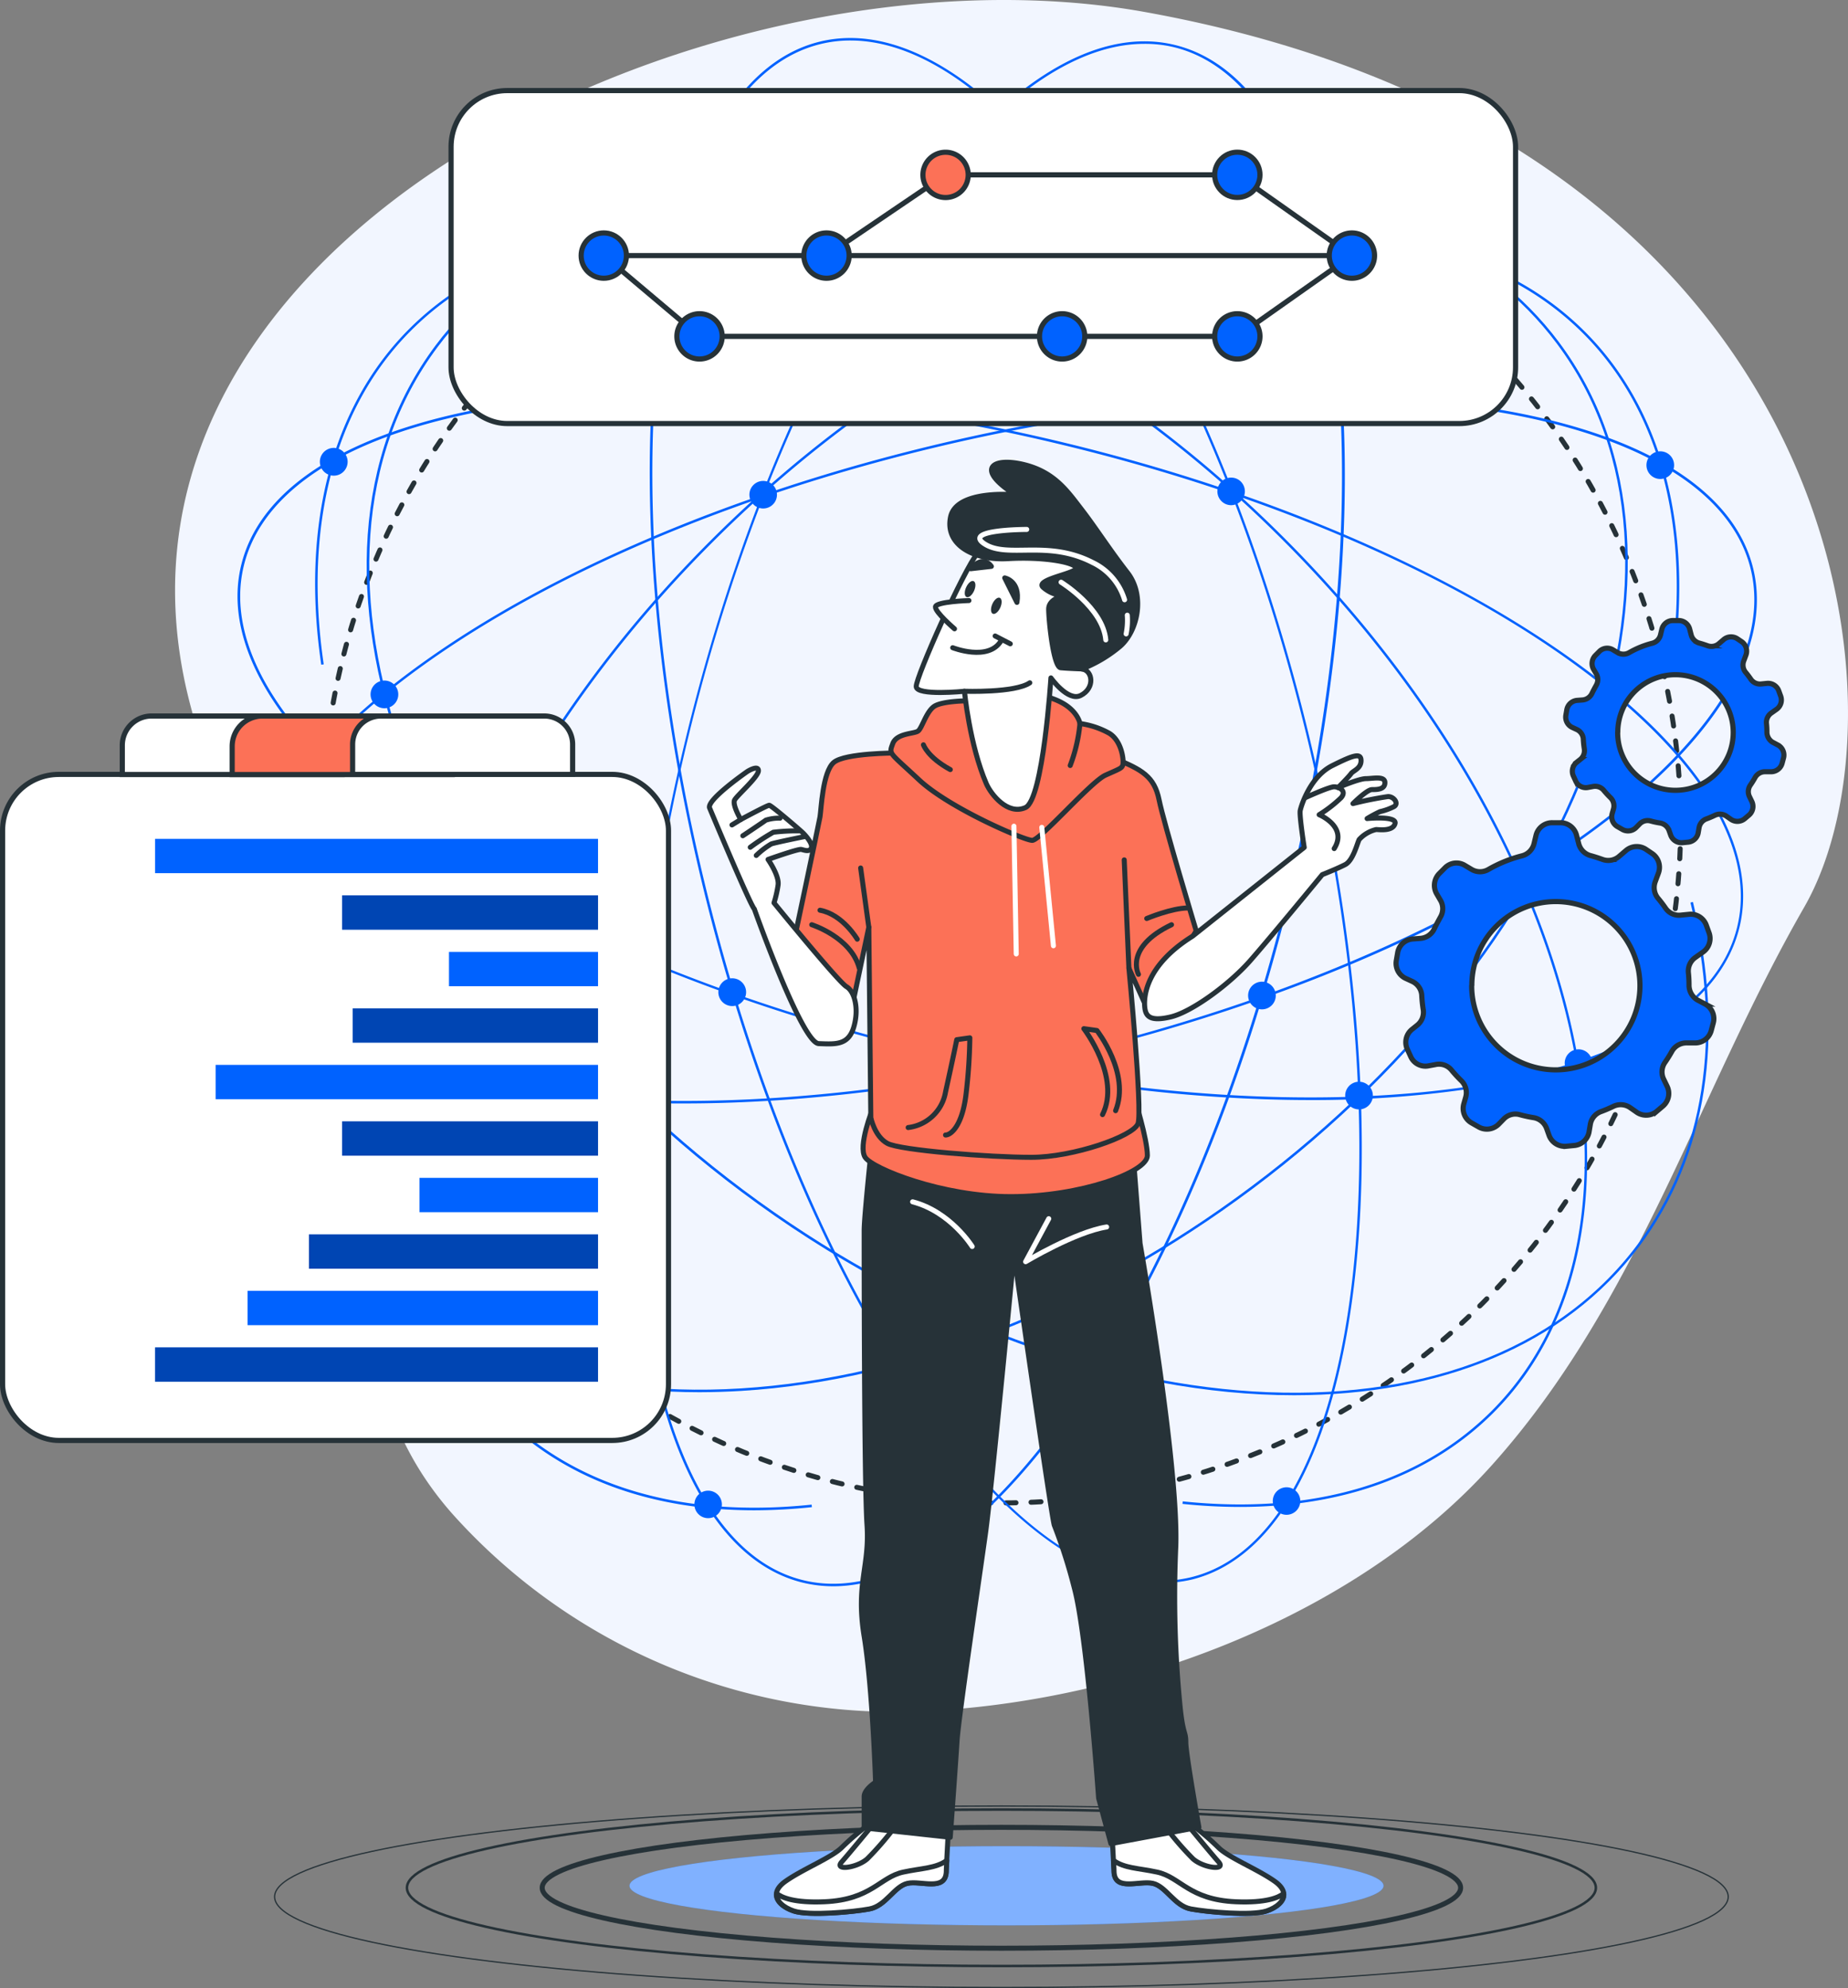 <svg xmlns="http://www.w3.org/2000/svg" width="368.786" height="396.694" viewBox="0 0 368.786 396.694">
  <rect x="0" y="0" width="368.786" height="396.694" fill="#808080" stroke="none"/>
  <g id="Groupe_3395" data-name="Groupe 3395" transform="translate(-895.062 -257.785)">
    <g id="Online-bro" transform="translate(847.902 201.954)">
      <g id="freepik--background-simple--inject-1124">
        <path id="Tracé_120387" data-name="Tracé 120387" d="M275.76,58.25c-87.8-15.88-222,48-188.37,145.67,7.09,20.6,17.35,39.87,25.28,60.13,12.67,32.42-.76,64.77,24.64,93.7a118.73,118.73,0,0,0,91.36,39.62c41.84-1.22,88.7-18.5,116.25-49.24,29.28-32.68,41.12-74.48,62.27-111.26C430.19,196.88,414.85,83.4,275.76,58.25Z" fill="#f2f6ff"/>
      </g>
      <g id="freepik--Floor--inject-1124">
        <ellipse id="Ellipse_811" data-name="Ellipse 811" cx="145.04" cy="18.11" rx="145.04" ry="18.11" transform="translate(101.96 416.18)" fill="none" stroke="#263238" stroke-miterlimit="10" stroke-width="0.25"/>
        <ellipse id="Ellipse_812" data-name="Ellipse 812" cx="118.63" cy="15.61" rx="118.63" ry="15.61" transform="translate(128.37 416.89)" fill="none" stroke="#263238" stroke-miterlimit="10" stroke-width="0.5"/>
        <ellipse id="Ellipse_813" data-name="Ellipse 813" cx="91.64" cy="12.06" rx="91.64" ry="12.06" transform="translate(155.36 420.44)" fill="none" stroke="#263238" stroke-miterlimit="10" stroke-width="1"/>
        <ellipse id="Ellipse_814" data-name="Ellipse 814" cx="75.24" cy="7.9" rx="75.24" ry="7.9" transform="translate(172.78 424.2)" fill="#0062ff"/>
        <ellipse id="Ellipse_815" data-name="Ellipse 815" cx="75.24" cy="7.9" rx="75.24" ry="7.9" transform="translate(172.78 424.2)" fill="#fff" opacity="0.5"/>
      </g>
      <g id="freepik--Lines--inject-1124">
        <circle id="Ellipse_816" data-name="Ellipse 816" cx="135.53" cy="135.53" r="135.53" transform="translate(111.49 84.65)" fill="none" stroke="#263238" stroke-linecap="round" stroke-linejoin="round" stroke-width="1" stroke-dasharray="2 3"/>
        <path id="Tracé_120389" data-name="Tracé 120389" d="M197.7,357.18c-20.81,0-38.12-6.41-50.52-18.81-36.64-36.64-17.92-115,41.71-174.6,28.88-28.87,62.93-49.12,95.88-57s61-2.47,78.72,15.29c15.41,15.42,21.65,39.22,17.56,67l-.49-.07c4.06-27.64-2.13-51.29-17.43-66.59-17.63-17.64-45.42-23-78.24-15.16s-66.83,28.06-95.64,56.87C129.8,223.56,111.09,301.57,147.53,338c14.51,14.51,35.81,20.75,61.6,18.05l.05.5a110.717,110.717,0,0,1-11.48.63Z" fill="#0062ff"/>
        <path id="Tracé_120390" data-name="Tracé 120390" d="M305.44,334.22c-34.36,0-74.44-13.74-110.36-40.62-66.23-49.56-93.6-125.3-61-168.84,14.29-19.1,38.59-29.68,68.41-29.78v.5c-29.66.1-53.81,10.6-68,29.58-32.41,43.32-5.09,118.75,60.92,168.14s146.08,54.33,178.5,11c13.42-17.95,17.09-41.56,10.6-68.28l.49-.12c6.52,26.88,2.82,50.63-10.69,68.69C359.37,324.43,334.44,334.21,305.44,334.22Z" fill="#0062ff"/>
        <path id="Tracé_120391" data-name="Tracé 120391" d="M183.7,276a215.127,215.127,0,0,1-31.45-2.16c-31-4.61-50.31-16.08-54.23-32.3s8-35.23,33.51-53.5S193,154.45,232.89,144.81s78.93-12.42,109.9-7.82,50.32,16.07,54.24,32.3-8,35.22-33.51,53.49S302.06,256.36,262.16,266C234.83,272.6,207.9,276,183.7,276ZM311.39,135.36c-23.64,0-50.5,3.2-78.39,9.94-39.83,9.62-75.77,24.94-101.18,43.13s-37.18,37-33.31,53,23,27.35,53.82,31.92,69.88,1.81,109.71-7.81l.06.24-.06-.24c82.17-19.85,142.51-63,134.5-96.11C391.25,147.51,357.43,135.36,311.39,135.36Z" fill="#0062ff"/>
        <path id="Tracé_120392" data-name="Tracé 120392" d="M213.42,372.34a26.129,26.129,0,0,1-6-.71c-16.23-3.92-27.6-23.59-32-55.39s-1.4-71.72,8.49-112.67,25.47-77.92,43.88-104.12,37.54-38.58,53.77-34.66,27.6,23.59,32,55.38,1.39,71.73-8.5,112.68S279.55,310.77,261.14,337C244.94,360,228.24,372.34,213.42,372.34ZM275.48,64.58c-32.24,0-72,59.69-91.16,139.11C164,288,174.34,363.13,207.49,371.14c16,3.87,34.92-8.37,53.24-34.46s33.93-63.07,43.81-104l.24.06-.24-.06c20.37-84.33,10-159.45-23.17-167.45a24.839,24.839,0,0,0-5.89-.65Z" fill="#0062ff"/>
        <path id="Tracé_120393" data-name="Tracé 120393" d="M264.85,330.28a2.5,2.5,0,1,0,0-3.54A2.5,2.5,0,0,0,264.85,330.28Z" fill="#0062ff"/>
        <path id="Tracé_120394" data-name="Tracé 120394" d="M266.62,331.26a2.77,2.77,0,1,1,1.94-.81A2.72,2.72,0,0,1,266.62,331.26Zm0-5a2.25,2.25,0,1,0,1.59.66A2.25,2.25,0,0,0,266.62,326.26Z" fill="#0062ff"/>
        <path id="Tracé_120395" data-name="Tracé 120395" d="M172.18,276.87a2.5,2.5,0,1,0-.734-1.77,2.5,2.5,0,0,0,.734,1.77Z" fill="#0062ff"/>
        <path id="Tracé_120396" data-name="Tracé 120396" d="M173.94,277.85A2.73,2.73,0,0,1,172,277h0a2.74,2.74,0,1,1,1.94.81Zm0-5a2.25,2.25,0,0,0-1.59,3.84h0a2.3,2.3,0,0,0,3.18,0,2.25,2.25,0,0,0-1.59-3.84Z" fill="#0062ff"/>
        <path id="Tracé_120397" data-name="Tracé 120397" d="M139,235.83a2.5,2.5,0,1,0,0-3.53A2.5,2.5,0,0,0,139,235.83Z" fill="#0062ff"/>
        <path id="Tracé_120398" data-name="Tracé 120398" d="M140.76,236.81a2.75,2.75,0,1,1,1.94-.8,2.75,2.75,0,0,1-1.94.8Zm0-5a.926.926,0,1,1,0,.01Z" fill="#0062ff"/>
        <path id="Tracé_120399" data-name="Tracé 120399" d="M122.11,196.17a2.49,2.49,0,1,0-.739-1.77,2.5,2.5,0,0,0,.739,1.77Z" fill="#0062ff"/>
        <path id="Tracé_120400" data-name="Tracé 120400" d="M123.87,197.15a2.77,2.77,0,0,1-1.94-.8h0a2.764,2.764,0,1,1,1.94.8ZM122.28,196a2.25,2.25,0,1,0,0-3.18,2.25,2.25,0,0,0,0,3.18Z" fill="#0062ff"/>
        <path id="Tracé_120401" data-name="Tracé 120401" d="M128.39,270.39a2.5,2.5,0,1,0-.734-1.77,2.5,2.5,0,0,0,.734,1.77Z" fill="#0062ff"/>
        <path id="Tracé_120402" data-name="Tracé 120402" d="M130.16,271.37a2.77,2.77,0,0,1-1.95-.8h0a2.758,2.758,0,1,1,1.95.8Zm0-5a2.25,2.25,0,0,0-1.59,3.84h0a2.3,2.3,0,0,0,3.18,0,2.25,2.25,0,0,0-1.59-3.84Z" fill="#0062ff"/>
        <path id="Tracé_120403" data-name="Tracé 120403" d="M197.7,156.31a2.49,2.49,0,1,0-.734-1.765A2.5,2.5,0,0,0,197.7,156.31Z" fill="#0062ff"/>
        <path id="Tracé_120404" data-name="Tracé 120404" d="M199.47,157.29a2.75,2.75,0,1,1,2.532-1.7A2.75,2.75,0,0,1,199.47,157.29Zm0-5a2.22,2.22,0,0,0-1.59.65,2.27,2.27,0,1,0,1.59-.65Z" fill="#0062ff"/>
        <path id="Tracé_120405" data-name="Tracé 120405" d="M308.64,104.67a2.49,2.49,0,1,0-.734-1.765,2.5,2.5,0,0,0,.734,1.765Z" fill="#0062ff"/>
        <path id="Tracé_120406" data-name="Tracé 120406" d="M310.4,105.65a2.72,2.72,0,0,1-1.94-.8h0a2.764,2.764,0,1,1,1.94.8Zm0-5a2.256,2.256,0,0,0-1.59,3.84h0a2.31,2.31,0,0,0,3.19,0,2.26,2.26,0,0,0,0-3.18A2.29,2.29,0,0,0,310.4,100.65Z" fill="#0062ff"/>
        <path id="Tracé_120407" data-name="Tracé 120407" d="M313.35,136.87a2.49,2.49,0,1,0-.734-1.765A2.5,2.5,0,0,0,313.35,136.87Z" fill="#0062ff"/>
        <path id="Tracé_120408" data-name="Tracé 120408" d="M315.12,137.85a2.73,2.73,0,0,1-1.95-.8h0a2.758,2.758,0,1,1,1.95.8Zm-1.59-1.16a2.3,2.3,0,0,0,3.18,0,2.23,2.23,0,0,0,.66-1.59,2.27,2.27,0,0,0-.66-1.59,2.3,2.3,0,0,0-3.18,0A2.25,2.25,0,0,0,313.53,136.69Z" fill="#0062ff"/>
        <path id="Tracé_120409" data-name="Tracé 120409" d="M297.25,256.25a2.49,2.49,0,1,0-.734-1.765A2.5,2.5,0,0,0,297.25,256.25Z" fill="#0062ff"/>
        <path id="Tracé_120410" data-name="Tracé 120410" d="M299,257.23a2.77,2.77,0,0,1-1.95-.8h0a2.76,2.76,0,1,1,1.95.8Zm-1.59-1.15a2.25,2.25,0,1,0,0-3.19A2.25,2.25,0,0,0,297.41,256.08Z" fill="#0062ff"/>
        <path id="Tracé_120411" data-name="Tracé 120411" d="M186.7,357.76a2.5,2.5,0,1,0,0-3.53A2.5,2.5,0,0,0,186.7,357.76Z" fill="#0062ff"/>
        <path id="Tracé_120412" data-name="Tracé 120412" d="M188.47,358.75a2.72,2.72,0,0,1-1.94-.81h0a2.742,2.742,0,1,1,1.94.81Zm-1.59-1.16a2.249,2.249,0,1,0,3.18-3.18,2.3,2.3,0,0,0-3.18,0A2.25,2.25,0,0,0,186.88,357.59Z" fill="#0062ff"/>
        <path id="Tracé_120413" data-name="Tracé 120413" d="M376.77,150.42a2.49,2.49,0,1,0-.734-1.765,2.5,2.5,0,0,0,.734,1.765Z" fill="#0062ff"/>
        <path id="Tracé_120414" data-name="Tracé 120414" d="M378.54,151.4a2.73,2.73,0,0,1-2-.8,2.76,2.76,0,1,1,3.89,0A2.72,2.72,0,0,1,378.54,151.4Zm0-5a2.25,2.25,0,0,0-1.59,3.84,2.3,2.3,0,0,0,3.18,0,2.25,2.25,0,0,0-1.59-3.84Z" fill="#0062ff"/>
        <rect id="Rectangle_3750" data-name="Rectangle 3750" width="0.5" height="5.96" transform="matrix(0.99, -0.141, 0.141, 0.99, 213.014, 85.122)" fill="#0062ff"/>
        <path id="Tracé_120415" data-name="Tracé 120415" d="M294.62,356.51a110.656,110.656,0,0,1-11.48-.61l.05-.5c25.79,2.7,47.09-3.54,61.6-18,36.44-36.44,17.72-114.45-41.72-173.89-28.81-28.81-62.78-49-95.64-56.88s-60.61-2.47-78.25,15.16c-15.3,15.3-21.48,39-17.42,66.6l-.49.07c-4.09-27.81,2.14-51.61,17.56-67,17.76-17.76,45.72-23.2,78.72-15.3s67,28.14,95.87,57c59.64,59.64,78.36,138,41.72,174.6C332.74,350.1,315.42,356.51,294.62,356.51Z" fill="#0062ff"/>
        <path id="Tracé_120416" data-name="Tracé 120416" d="M186.75,333.62c-30,0-54.23-10.43-68.71-29.78-13.52-18.07-17.21-41.82-10.69-68.69l.49.12c-6.49,26.72-2.83,50.33,10.6,68.27,15.69,21,42.89,31.39,76.58,29.32S265,316.47,296.94,292.53c66-49.39,93.33-124.82,60.91-168.14-14.19-19-38.34-29.47-68-29.57v-.5c29.82.1,54.11,10.67,68.4,29.77,32.59,43.54,5.22,119.29-61,168.84-32.07,24-68.36,38.36-102.19,40.43Q190.84,333.61,186.75,333.62Z" fill="#0062ff"/>
        <path id="Tracé_120417" data-name="Tracé 120417" d="M308.62,275.32c-24.21,0-51.13-3.39-78.47-10-39.89-9.64-75.89-25-101.35-43.21s-37.43-37.27-33.51-53.5,23.18-27.7,54.23-32.3,70-1.81,109.91,7.82,75.9,25,101.36,43.22,37.42,37.27,33.5,53.49-23.18,27.7-54.23,32.3A214.855,214.855,0,0,1,308.62,275.32ZM181,134.66a215.351,215.351,0,0,0-31.37,2.15c-30.84,4.58-49.95,15.92-53.82,31.93s8,34.83,33.31,53,61.34,33.51,101.18,43.13c82.17,19.85,155.53,9,163.54-24.11,3.87-16-8-34.82-33.31-53s-61.35-33.51-101.19-43.13C232,138,205.13,134.66,181,134.66Z" fill="#0062ff"/>
        <path id="Tracé_120418" data-name="Tracé 120418" d="M278.89,371.67c-14.81,0-31.51-12.3-47.72-35.36-18.4-26.21-34-63.19-43.88-104.13s-12.9-81-8.49-112.67,15.8-51.46,32-55.38,35.32,8.38,53.77,34.65,34,63.18,43.88,104.13,12.9,81,8.49,112.67S301.17,367,285,371A25.619,25.619,0,0,1,278.89,371.67Zm-62-307.76a25.129,25.129,0,0,0-5.94.7c-16,3.87-27.25,23.39-31.64,55s-1.4,71.6,8.48,112.48,25.43,77.81,43.8,104,37.23,38.32,53.25,34.45C318,362.47,328.36,287.35,308,203c-9.87-40.88-25.43-77.8-43.8-104-16.11-22.86-32.67-35.09-47.32-35.09Z" fill="#0062ff"/>
        <path id="Tracé_120419" data-name="Tracé 120419" d="M227.46,329.61a2.49,2.49,0,1,1,.734-1.765,2.5,2.5,0,0,1-.734,1.765Z" fill="#0062ff"/>
        <path id="Tracé_120420" data-name="Tracé 120420" d="M225.7,330.59a2.758,2.758,0,1,1,1.94-.8h0a2.75,2.75,0,0,1-1.94.8Zm0-5a2.25,2.25,0,1,0,2.077,1.389A2.25,2.25,0,0,0,225.7,325.59Z" fill="#0062ff"/>
        <path id="Tracé_120421" data-name="Tracé 120421" d="M320.14,276.2a2.49,2.49,0,1,1,.734-1.765,2.5,2.5,0,0,1-.734,1.765Z" fill="#0062ff"/>
        <path id="Tracé_120422" data-name="Tracé 120422" d="M318.38,277.19a2.76,2.76,0,1,1,1.94-.81h0a2.73,2.73,0,0,1-1.94.81Zm0-5a2.26,2.26,0,0,0-1.6.66,2.22,2.22,0,0,0-.65,1.59,2.26,2.26,0,0,0,.65,1.59,2.3,2.3,0,0,0,3.18,0h0a2.25,2.25,0,0,0,0-3.18,2.21,2.21,0,0,0-1.58-.66Z" fill="#0062ff"/>
        <path id="Tracé_120423" data-name="Tracé 120423" d="M353.32,235.17a2.5,2.5,0,1,1,.734-1.77,2.5,2.5,0,0,1-.734,1.77Z" fill="#0062ff"/>
        <path id="Tracé_120424" data-name="Tracé 120424" d="M351.56,236.15a2.77,2.77,0,1,1,1.94-.81h0a2.73,2.73,0,0,1-1.94.81Zm0-5a2.21,2.21,0,0,0-1.59.66,2.25,2.25,0,0,0,3.18,3.18h0a2.25,2.25,0,0,0,0-3.18A2.22,2.22,0,0,0,351.56,231.15Z" fill="#0062ff"/>
        <path id="Tracé_120425" data-name="Tracé 120425" d="M370.21,195.5a2.49,2.49,0,1,1,.734-1.765,2.5,2.5,0,0,1-.734,1.765Z" fill="#0062ff"/>
        <path id="Tracé_120426" data-name="Tracé 120426" d="M368.44,196.49a2.76,2.76,0,1,1,1.95-.81h0a2.74,2.74,0,0,1-1.95.81Zm0-5a2.22,2.22,0,0,0-1.59.66,2.25,2.25,0,0,0,0,3.18,2.3,2.3,0,0,0,3.18,0,2.25,2.25,0,0,0,0-3.18,2.21,2.21,0,0,0-1.59-.66Z" fill="#0062ff"/>
        <path id="Tracé_120427" data-name="Tracé 120427" d="M363.93,269.72a2.5,2.5,0,1,1,0-3.53A2.5,2.5,0,0,1,363.93,269.72Z" fill="#0062ff"/>
        <path id="Tracé_120428" data-name="Tracé 120428" d="M362.16,270.7a2.749,2.749,0,1,1,1.94-.8h0a2.71,2.71,0,0,1-1.94.8Zm0-5a2.249,2.249,0,1,0,1.59,3.84h0a2.25,2.25,0,0,0-1.59-3.84Z" fill="#0062ff"/>
        <path id="Tracé_120429" data-name="Tracé 120429" d="M294.62,155.65a2.5,2.5,0,1,1,0-3.54,2.5,2.5,0,0,1,0,3.54Z" fill="#0062ff"/>
        <path id="Tracé_120430" data-name="Tracé 120430" d="M292.85,156.63a2.7,2.7,0,0,1-1.94-.81,2.74,2.74,0,0,1,0-3.89,2.69,2.69,0,0,1,1.94-.8,2.72,2.72,0,0,1,1.94.8,2.76,2.76,0,0,1-1.94,4.7Zm0-5a2.21,2.21,0,0,0-1.59.66,2.25,2.25,0,0,0,0,3.18,2.3,2.3,0,0,0,3.18,0h0a2.25,2.25,0,0,0-1.59-3.84Z" fill="#0062ff"/>
        <path id="Tracé_120431" data-name="Tracé 120431" d="M183.68,104a2.5,2.5,0,1,1,0-3.54A2.5,2.5,0,0,1,183.68,104Z" fill="#0062ff"/>
        <path id="Tracé_120432" data-name="Tracé 120432" d="M181.91,105a2.75,2.75,0,1,1,2-.81,2.75,2.75,0,0,1-2,.81Zm0-5a2.22,2.22,0,0,0-1.59.66,2.25,2.25,0,0,0,0,3.18,2.3,2.3,0,0,0,3.18,0,2.25,2.25,0,0,0-1.59-3.84Z" fill="#0062ff"/>
        <path id="Tracé_120433" data-name="Tracé 120433" d="M179,136.21a2.5,2.5,0,1,1,0-3.54,2.5,2.5,0,0,1,0,3.54Z" fill="#0062ff"/>
        <path id="Tracé_120434" data-name="Tracé 120434" d="M177.2,137.19a2.75,2.75,0,1,1,1.94-.81,2.72,2.72,0,0,1-1.94.81Zm0-5a2.25,2.25,0,1,0,1.59.66,2.25,2.25,0,0,0-1.59-.66Z" fill="#0062ff"/>
        <path id="Tracé_120435" data-name="Tracé 120435" d="M195.07,255.59a2.5,2.5,0,1,1,0-3.54,2.5,2.5,0,0,1,0,3.54Z" fill="#0062ff"/>
        <path id="Tracé_120436" data-name="Tracé 120436" d="M193.3,256.57a2.77,2.77,0,1,1,1.94-.81h0a2.72,2.72,0,0,1-1.94.81Zm0-5a2.21,2.21,0,0,0-1.59.66,2.246,2.246,0,1,0,1.59-.66Z" fill="#0062ff"/>
        <path id="Tracé_120437" data-name="Tracé 120437" d="M305.61,357.1a2.49,2.49,0,1,1,.739-1.77A2.5,2.5,0,0,1,305.61,357.1Z" fill="#0062ff"/>
        <path id="Tracé_120438" data-name="Tracé 120438" d="M303.84,358.08a2.746,2.746,0,1,1,2-.8h0a2.77,2.77,0,0,1-2,.8Zm0-5a2.25,2.25,0,0,0-1.59,3.84,2.3,2.3,0,0,0,3.18,0h0a2.25,2.25,0,0,0-1.59-3.84Z" fill="#0062ff"/>
        <path id="Tracé_120439" data-name="Tracé 120439" d="M115.55,149.75a2.5,2.5,0,1,1,0-3.53,2.5,2.5,0,0,1,0,3.53Z" fill="#0062ff"/>
        <path id="Tracé_120440" data-name="Tracé 120440" d="M113.78,150.74a2.77,2.77,0,1,1,1.94-.81,2.72,2.72,0,0,1-1.94.81Zm0-5a2.25,2.25,0,1,0,2.175,1.667A2.23,2.23,0,0,0,113.78,145.74Z" fill="#0062ff"/>
      </g>
      <g id="freepik--Icons--inject-1124">
        <g id="Groupe_2999" data-name="Groupe 2999" transform="translate(137.173 73.903)">
          <rect id="Rectangle_2869" data-name="Rectangle 2869" width="212.433" height="66.441" rx="11.22" transform="translate(0)" fill="#fff" stroke="#263238" stroke-miterlimit="10" stroke-width="1.029"/>
          <line id="Ligne_2567" data-name="Ligne 2567" x1="144.778" transform="translate(30.476 32.927)" fill="none" stroke="#263238" stroke-miterlimit="10" stroke-width="1.029"/>
          <path id="Tracé_113513" data-name="Tracé 113513" d="M416.128,137.336,393.263,121.22H335.03l-23.76,16.116" transform="translate(-236.357 -104.408)" fill="none" stroke="#263238" stroke-miterlimit="10" stroke-width="1.029"/>
          <path id="Tracé_113514" data-name="Tracé 113514" d="M402.1,136.238a4.518,4.518,0,1,0,4.507-4.518,4.518,4.518,0,0,0-4.507,4.518Z" transform="translate(-331.695 -103.31)" fill="#0062ff" stroke="#263238" stroke-miterlimit="10" stroke-width="1.029"/>
          <circle id="Ellipse_437" data-name="Ellipse 437" cx="4.518" cy="4.518" r="4.518" transform="translate(152.388 12.294)" fill="#0062ff" stroke="#263238" stroke-miterlimit="10" stroke-width="1.029"/>
          <path id="Tracé_113515" data-name="Tracé 113515" d="M380.59,121.647a4.518,4.518,0,1,0,4.507-4.507A4.518,4.518,0,0,0,380.59,121.647Z" transform="translate(-286.425 -104.835)" fill="#fc7157" stroke="#263238" stroke-miterlimit="10" stroke-width="1.029"/>
          <path id="Tracé_113516" data-name="Tracé 113516" d="M460.565,135.81,437.7,151.926H330.379L311.27,135.81" transform="translate(-280.795 -102.883)" fill="none" stroke="#263238" stroke-miterlimit="10" stroke-width="1.029"/>
          <path id="Tracé_113517" data-name="Tracé 113517" d="M359.53,150.828a4.518,4.518,0,1,0,4.518-4.518A4.518,4.518,0,0,0,359.53,150.828Z" transform="translate(-242.102 -101.784)" fill="#0062ff" stroke="#263238" stroke-miterlimit="10" stroke-width="1.029"/>
          <path id="Tracé_113518" data-name="Tracé 113518" d="M327.88,150.828a4.518,4.518,0,1,0,4.518-4.518A4.518,4.518,0,0,0,327.88,150.828Z" transform="translate(-175.491 -101.784)" fill="#0062ff" stroke="#263238" stroke-miterlimit="10" stroke-width="1.029"/>
          <path id="Tracé_113519" data-name="Tracé 113519" d="M425.04,150.828a4.518,4.518,0,1,0,4.518-4.518A4.518,4.518,0,0,0,425.04,150.828Z" transform="translate(-379.973 -101.784)" fill="#0062ff" stroke="#263238" stroke-miterlimit="10" stroke-width="1.029"/>
          <circle id="Ellipse_438" data-name="Ellipse 438" cx="4.518" cy="4.518" r="4.518" transform="translate(25.959 28.41)" fill="#0062ff" stroke="#263238" stroke-miterlimit="10" stroke-width="1.029"/>
          <path id="Tracé_113520" data-name="Tracé 113520" d="M307.18,136.238a4.518,4.518,0,1,0,4.507-4.518,4.518,4.518,0,0,0-4.507,4.518Z" transform="translate(-131.927 -103.31)" fill="#0062ff" stroke="#263238" stroke-miterlimit="10" stroke-width="1.029"/>
        </g>
      </g>
      <g id="freepik--Character--inject-1124">
        <path id="Tracé_120459" data-name="Tracé 120459" d="M219.61,420.56a53.09,53.09,0,0,0-4.47,3.91c-2,2-7.76,4.29-11.23,6.74s-1.43,4.9,1.63,5.92,11.85.2,15.11-.41,4.91-4.49,7.56-5.1,7.56,1.63,7.76-2.25.41-7.76.41-7.76Z" fill="#fff" stroke="#263238" stroke-linecap="round" stroke-linejoin="round" stroke-width="1"/>
        <path id="Tracé_120460" data-name="Tracé 120460" d="M236,429.37c0-.79.08-1.57.12-2.33-2.22,1.6-5,1.53-8.7,2.33-4.69,1-6.33,5.51-15.72,5.92-6.08.26-8.55-.84-9.55-1.65-.17,1.51,1.4,2.81,3.42,3.49,3.07,1,11.85.2,15.11-.41s4.91-4.49,7.56-5.1S235.77,433.25,236,429.37Z" fill="#fff" stroke="#263238" stroke-linecap="round" stroke-linejoin="round" stroke-width="1"/>
        <path id="Tracé_120461" data-name="Tracé 120461" d="M221.47,419.77s-4.7,5.72-6.33,7.56,3.06,1.22,5.11-.62a60.07,60.07,0,0,0,5.31-6.12Z" fill="#fff" stroke="#263238" stroke-linecap="round" stroke-linejoin="round" stroke-width="1"/>
        <path id="Tracé_120462" data-name="Tracé 120462" d="M285.84,420.56a53.086,53.086,0,0,1,4.47,3.91c2,2,7.76,4.29,11.23,6.74s1.43,4.9-1.63,5.92-11.85.2-15.11-.41-4.91-4.49-7.56-5.1-7.56,1.63-7.76-2.25-.41-7.76-.41-7.76Z" fill="#fff" stroke="#263238" stroke-linecap="round" stroke-linejoin="round" stroke-width="1"/>
        <path id="Tracé_120463" data-name="Tracé 120463" d="M269.48,429.37c0-.79-.08-1.57-.12-2.33,2.22,1.6,5,1.53,8.7,2.33,4.69,1,6.33,5.51,15.72,5.92,6.08.26,8.55-.84,9.55-1.65.17,1.51-1.4,2.81-3.42,3.49-3.07,1-11.85.2-15.11-.41s-4.91-4.49-7.56-5.1S269.68,433.25,269.48,429.37Z" fill="#fff" stroke="#263238" stroke-linecap="round" stroke-linejoin="round" stroke-width="1"/>
        <path id="Tracé_120464" data-name="Tracé 120464" d="M284,419.77s4.7,5.72,6.33,7.56-3.06,1.22-5.11-.62a60.077,60.077,0,0,1-5.31-6.12Z" fill="#fff" stroke="#263238" stroke-linecap="round" stroke-linejoin="round" stroke-width="1"/>
        <path id="Tracé_120465" data-name="Tracé 120465" d="M222.16,274.66s-2.55,23-2.55,26.67,0,50.49.57,58.77-2.28,11.68-.57,22.23,2.28,29.1,2.28,29.1-2.28,1.43-2.28,2.86v6.27l17.18,1.87s1.08-14.7,1.36-19.27,4.57-33.36,5.71-41.64,5.64-55.38,5.64-55.38,7.48,52.25,8.05,54a105.153,105.153,0,0,1,4,12.53c2.56,9.42,4.85,41.94,4.85,41.94l2.45,9.08,17.56-3.27s-2.61-14.65-2.61-16.93-.57-1.43-1.14-7.14a222.6,222.6,0,0,1-.86-31.93c.57-16.55-7.13-60.48-7.13-60.48l-2.28-29.39S244.11,281.09,222.16,274.66Z" fill="#263238" stroke="#263238" stroke-linecap="round" stroke-linejoin="round" stroke-width="1"/>
        <path id="Tracé_120466" data-name="Tracé 120466" d="M256.45,299l-4.62,8.58s9.9-5.94,16.17-6.93" fill="none" stroke="#fff" stroke-linecap="round" stroke-linejoin="round" stroke-width="1"/>
        <path id="Tracé_120467" data-name="Tracé 120467" d="M241.17,304.55s-4.3-6.94-11.89-8.92" fill="none" stroke="#fff" stroke-linecap="round" stroke-linejoin="round" stroke-width="1"/>
        <path id="Tracé_120468" data-name="Tracé 120468" d="M221.31,277.08s-3,7.45-1.49,9.69,15.29,7.83,29.08,7.83,27.23-4.85,27.23-8.2-2.61-11.56-2.61-11.56S251.14,285.28,221.31,277.08Z" fill="#fc7157" stroke="#263238" stroke-linecap="round" stroke-linejoin="round" stroke-width="1"/>
        <path id="Tracé_120469" data-name="Tracé 120469" d="M225.86,206.08s-10,0-12.28,1.85-2.54,9.5-2.78,10.89-5.51,26.27-5.51,26.27l11.13,15.31,4.12-19.56.4,38s.75,3.74,3.3,5.13,20.39,2.78,28.73,2.78,20.36-4.18,21.29-6.73S272.44,249,272.44,249l3.95,8.79,9.48-16.24s-6.48-21.52-7.41-26.15-3.47-6-8.57-8.11-20.16-1.39-26.18-1.39S225.86,206.08,225.86,206.08Z" fill="#fc7157" stroke="#263238" stroke-linecap="round" stroke-linejoin="round" stroke-width="1"/>
        <path id="Tracé_120470" data-name="Tracé 120470" d="M228.39,280.81a8.6,8.6,0,0,0,7.46-7.09c1.49-6.71,2.24-10.44,2.24-10.44l2.61-.37a105.752,105.752,0,0,1-.75,11.18c-.74,6.34-3,8.21-4.1,8.21" fill="none" stroke="#263238" stroke-linecap="round" stroke-linejoin="round" stroke-width="1"/>
        <path id="Tracé_120471" data-name="Tracé 120471" d="M269.79,277.45c3-7.46-3.73-16-3.73-16l-2.61-.37s7.46,9.7,3.73,17.15" fill="none" stroke="#263238" stroke-linecap="round" stroke-linejoin="round" stroke-width="1"/>
        <line id="Ligne_3798" data-name="Ligne 3798" x1="1.63" y1="11.82" transform="translate(218.91 229.02)" fill="none" stroke="#263238" stroke-linecap="round" stroke-linejoin="round" stroke-width="1"/>
        <line id="Ligne_3799" data-name="Ligne 3799" x1="0.93" y1="21.55" transform="translate(271.51 227.4)" fill="none" stroke="#263238" stroke-linecap="round" stroke-linejoin="round" stroke-width="1"/>
        <path id="Tracé_120472" data-name="Tracé 120472" d="M274.35,250.24s-2.89-5.36,6.6-9.9" fill="none" stroke="#263238" stroke-linecap="round" stroke-linejoin="round" stroke-width="1"/>
        <path id="Tracé_120473" data-name="Tracé 120473" d="M276,239.1s5-2.1,8.25-2.1" fill="none" stroke="#263238" stroke-linecap="round" stroke-linejoin="round" stroke-width="1"/>
        <path id="Tracé_120474" data-name="Tracé 120474" d="M209.15,240.34s7.84,2.48,9.49,8.67" fill="none" stroke="#263238" stroke-linecap="round" stroke-linejoin="round" stroke-width="1"/>
        <path id="Tracé_120475" data-name="Tracé 120475" d="M218.23,243.23s-2.89-4.95-7.43-5.78" fill="none" stroke="#263238" stroke-linecap="round" stroke-linejoin="round" stroke-width="1"/>
        <path id="Tracé_120476" data-name="Tracé 120476" d="M240.3,195.67s-5.26,0-6.81,1.17-2.34,4.28-3.12,4.86-4.28.39-5.06,2.53-.78,1.56,5.26,7.21,21,12.07,22.58,12.07,11.68-11.68,14.6-13,3.31-1.36,3.5-2.14-.19-4.67-2.73-6.23a16.58,16.58,0,0,0-5.84-1.94s-.38-2.34-3.5-4.09-7.4-2.14-10.51-2.14S240.3,195.67,240.3,195.67Z" fill="#fc7157" stroke="#263238" stroke-linecap="round" stroke-linejoin="round" stroke-width="1"/>
        <path id="Tracé_120477" data-name="Tracé 120477" d="M262.68,200.15a31.66,31.66,0,0,1-1.95,8.42" fill="none" stroke="#263238" stroke-linecap="round" stroke-linejoin="round" stroke-width="1"/>
        <path id="Tracé_120478" data-name="Tracé 120478" d="M231.44,204.44s.82,2.48,5.36,4.95" fill="none" stroke="#263238" stroke-linecap="round" stroke-linejoin="round" stroke-width="1"/>
        <line id="Ligne_3800" data-name="Ligne 3800" x2="0.46" y2="25.49" transform="translate(249.5 220.68)" fill="none" stroke="#fff" stroke-linecap="round" stroke-linejoin="round" stroke-width="1"/>
        <line id="Ligne_3801" data-name="Ligne 3801" x2="2.32" y2="23.63" transform="translate(255.06 220.91)" fill="none" stroke="#fff" stroke-linecap="round" stroke-linejoin="round" stroke-width="1"/>
        <path id="Tracé_120479" data-name="Tracé 120479" d="M197.69,237.2c-.81-.81-8.25-18.53-8.92-20.15s7.57-7.31,7.57-7.31,2.17-1.35,2.17-.13-4.2,4.87-4.74,5.82,1.22,3.92,1.22,3.92,5.27-2.84,5.68-2.84,6.22,5,6.76,5.54,2,2.17,1.63,3-1.36.41-2,.27-6.63,2-6.63,2,2.3,3.25,2,5.14a22.882,22.882,0,0,1-.81,3.52s12.84,15.77,14.46,16.72,2.54,4.41,1.46,8.06-3.62,3.43-7,3.3S197.69,237.2,197.69,237.2Z" fill="#fff" stroke="#263238" stroke-linecap="round" stroke-linejoin="round" stroke-width="1"/>
        <path id="Tracé_120480" data-name="Tracé 120480" d="M202.83,219.08a8.44,8.44,0,0,0-2.84.4c-.54.41-4.59,3.11-4.59,3.11" fill="none" stroke="#263238" stroke-linecap="round" stroke-linejoin="round" stroke-width="1"/>
        <path id="Tracé_120481" data-name="Tracé 120481" d="M196.88,224.89a46.45,46.45,0,0,1,4.6-3,38.358,38.358,0,0,1,5.14-.27" fill="none" stroke="#263238" stroke-linecap="round" stroke-linejoin="round" stroke-width="1"/>
        <path id="Tracé_120482" data-name="Tracé 120482" d="M207.84,222.73s-6,1.22-6.76,1.49a16.07,16.07,0,0,0-3,2.3" fill="none" stroke="#263238" stroke-linecap="round" stroke-linejoin="round" stroke-width="1"/>
        <line id="Ligne_3802" data-name="Ligne 3802" x1="1.76" y2="1.08" transform="translate(193.23 219.35)" fill="none" stroke="#263238" stroke-linecap="round" stroke-linejoin="round" stroke-width="1"/>
        <path id="Tracé_120483" data-name="Tracé 120483" d="M285.15,242.63l22.28-17.71s-1-6.37-.8-7.36,2-6.76,6.37-8.95,5.77-2.59,5.77-1-1.6,2-2,2.59-2.59,2.78-2.59,2.78,4.18-1.79,5.57-1.79,3.78-.59,3.78.8-1.59,1.39-2.59,1.39-3.78,2.79-3.78,2.79a70.238,70.238,0,0,1,7-1.4c1.19,0,2.19,1.4,1.19,2a11.92,11.92,0,0,1-2.78,1,26.133,26.133,0,0,0-2.59,1.39s6-.6,5.57,1-3.18,1.19-3.78,1.19a6.62,6.62,0,0,0-3.38,2c-.4.79-1.2,4.18-2.79,5s-4.57,2-4.57,2-10.15,12.34-14.33,17.11-11.7,10.28-15.93,11.28-5-.2-5.17-2S275.58,248.59,285.15,242.63Z" fill="#fff" stroke="#263238" stroke-linecap="round" stroke-linejoin="round" stroke-width="1"/>
        <path id="Tracé_120484" data-name="Tracé 120484" d="M307.63,215s4.77-2.18,5.76-2.18,2.59.79,1.4,2.18a25.88,25.88,0,0,1-4.38,3.39s5.77,2.38,3,6.76" fill="none" stroke="#263238" stroke-linecap="round" stroke-linejoin="round" stroke-width="1"/>
        <path id="Tracé_120485" data-name="Tracé 120485" d="M251.42,161.49s-6.24,1.09-9.12,4.61-12.36,24.81-12.3,26.72,9.63.94,9.63.94,1,10.66,4.37,18.46c.93,2.12,4.24,6.32,7.79,4.75s5.09-25.88,5.09-25.88,3.38,4.79,5.94,3.51c2.92-1.47,2.39-5,.3-5.26s6.7-8,4.53-13.94S254.12,159.85,251.42,161.49Z" fill="#fff" stroke="#263238" stroke-linecap="round" stroke-linejoin="round" stroke-width="1"/>
        <path id="Tracé_120486" data-name="Tracé 120486" d="M249.77,154.56S238,153.42,236.85,159s4.66,8.7,11.46,8.3,12.84.62,13.58,1.75-8.48,2.35-6.53,4a6.81,6.81,0,0,0,4.07,1.66s-3,.55-3,2.67.93,11.55,2.4,11.69,4.27.23,4.27.23a27,27,0,0,0,7.63-4.54c3.47-3.05,5-10.09,1.43-14.67s-6.32-8.93-9.14-12.58-5.4-7.51-11.6-9S241.6,149.33,249.77,154.56Z" fill="#263238" stroke="#263238" stroke-linecap="round" stroke-linejoin="round" stroke-width="1"/>
        <path id="Tracé_120487" data-name="Tracé 120487" d="M272.12,178.58a13.43,13.43,0,0,1-.23,3.73" fill="none" stroke="#fff" stroke-linecap="round" stroke-linejoin="round" stroke-width="1"/>
        <path id="Tracé_120488" data-name="Tracé 120488" d="M252.05,161.47s-13,0-8.36,2.92,12.51-.94,21.51,3.68a12.08,12.08,0,0,1,6.38,7.43" fill="none" stroke="#fff" stroke-linecap="round" stroke-linejoin="round" stroke-width="1"/>
        <path id="Tracé_120489" data-name="Tracé 120489" d="M258.91,172s8.36,5.15,8.92,11.51" fill="none" stroke="#fff" stroke-linecap="round" stroke-linejoin="round" stroke-width="1"/>
        <path id="Tracé_120490" data-name="Tracé 120490" d="M239.6,193.76s10.12.35,13.07-1.69" fill="none" stroke="#263238" stroke-linecap="round" stroke-linejoin="round" stroke-width="1"/>
        <path id="Tracé_120491" data-name="Tracé 120491" d="M237.28,185.07s7.13,2.81,9.65-1.38" fill="none" stroke="#263238" stroke-linecap="round" stroke-linejoin="round" stroke-width="1"/>
        <line id="Ligne_3803" data-name="Ligne 3803" x2="3.02" y2="1.56" transform="translate(245.75 182.73)" fill="none" stroke="#263238" stroke-linecap="round" stroke-linejoin="round" stroke-width="1"/>
        <path id="Tracé_120492" data-name="Tracé 120492" d="M240.52,175.66s-6.58.2-6.68,1.25,3.8,4.39,3.8,4.39" fill="#fff" stroke="#263238" stroke-linecap="round" stroke-linejoin="round" stroke-width="1"/>
        <path id="Tracé_120493" data-name="Tracé 120493" d="M241.54,173.73c-.39.87-1.06,1.43-1.5,1.23s-.48-1.06-.08-1.94,1.06-1.43,1.5-1.23S241.93,172.85,241.54,173.73Z" fill="#263238"/>
        <path id="Tracé_120494" data-name="Tracé 120494" d="M246.78,177.06c-.39.88-1.07,1.43-1.5,1.23s-.48-1.06-.09-1.94,1.06-1.43,1.5-1.23S247.17,176.18,246.78,177.06Z" fill="#263238"/>
        <path id="Tracé_120495" data-name="Tracé 120495" d="M247.66,171.14s3.15.59,2.44,4.89Z" fill="#263238" stroke="#263238" stroke-linecap="round" stroke-linejoin="round" stroke-width="1"/>
        <path id="Tracé_120496" data-name="Tracé 120496" d="M245,168.84s-1.51-2.48-4.13.47Z" fill="#263238" stroke="#263238" stroke-linecap="round" stroke-linejoin="round" stroke-width="1"/>
      </g>
      <path id="Tracé_113506" data-name="Tracé 113506" d="M338.683,167.518l-.84-.387a2.275,2.275,0,0,1-1.326-2.5l.177-1.027a2.275,2.275,0,0,1,2.088-1.9l1.016-.077a2.286,2.286,0,0,0,1.889-1.248c.276-.585.563-1.1.884-1.69a2.264,2.264,0,0,0,0-2.275l-.519-.884a2.32,2.32,0,0,1,.365-2.806l.729-.729a2.209,2.209,0,0,1,2.817-.342l.895.53a2.264,2.264,0,0,0,2.275,0,18.347,18.347,0,0,1,4.628-1.878,2.275,2.275,0,0,0,1.635-1.668l.265-1.1a2.264,2.264,0,0,1,2.275-1.756h1.016a2.264,2.264,0,0,1,2.275,1.745l.287,1.1a2.3,2.3,0,0,0,1.6,1.646c.574.155,1.1.331,1.668.53a2.275,2.275,0,0,0,2.275-.42l.917-.784a2.275,2.275,0,0,1,2.795-.155l.806.541a2.287,2.287,0,0,1,.85,2.739l-.409,1.1a2.3,2.3,0,0,0,.353,2.275c.365.431.707.884,1.027,1.348a2.209,2.209,0,0,0,2.11.983l1.1-.11a2.275,2.275,0,0,1,2.4,1.513l.365,1.005a2.275,2.275,0,0,1-.828,2.662l-1.049.74a2.275,2.275,0,0,0-.95,2.077,16.179,16.179,0,0,1,.088,1.789h0a2.375,2.375,0,0,0,1.1,1.933l1.1.585a2.276,2.276,0,0,1,1.1,2.629l-.265.994a2.276,2.276,0,0,1-2.275,1.7h-1.1a2.275,2.275,0,0,0-1.988,1.1,18.27,18.27,0,0,1-.983,1.58,2.276,2.276,0,0,0-.177,2.275l.464.961a2.275,2.275,0,0,1-.6,2.773l-.784.663a2.275,2.275,0,0,1-2.839.1l-.806-.563a2.276,2.276,0,0,0-2.275-.221c-.574.276-1.16.53-1.767.751a2.264,2.264,0,0,0-1.447,1.756l-.166.983a2.264,2.264,0,0,1-2.1,1.9l-1.038.1a2.286,2.286,0,0,1-2.364-1.535l-.32-.895a2.3,2.3,0,0,0-1.767-1.491,16.348,16.348,0,0,1-1.911-.409,2.209,2.209,0,0,0-2.209.608l-.674.685a2.275,2.275,0,0,1-2.784.376l-.906-.519a2.275,2.275,0,0,1-1.1-2.618l.254-.895a2.286,2.286,0,0,0-.574-2.275,18.629,18.629,0,0,1-1.348-1.458,2.209,2.209,0,0,0-2.209-.773l-.906.166a2.209,2.209,0,0,1-2.507-1.292l-.431-.939a2.264,2.264,0,0,1,.641-2.772l.685-.552a2.275,2.275,0,0,0,.84-2.121,18.045,18.045,0,0,1-.21-2.043A2.275,2.275,0,0,0,338.683,167.518Zm8.163.6a11.532,11.532,0,1,0,11.532-11.532h0a11.5,11.5,0,0,0-11.51,11.455Z" transform="translate(23.133 33.87)" fill="#0062ff" stroke="#263238" stroke-miterlimit="10" stroke-width="1.029"/>
      <path id="Tracé_123879" data-name="Tracé 123879" d="M339.687,177.427l-1.222-.563a3.313,3.313,0,0,1-1.93-3.634l.257-1.5a3.313,3.313,0,0,1,3.039-2.766l1.479-.113a3.329,3.329,0,0,0,2.75-1.817c.4-.852.82-1.608,1.286-2.46a3.3,3.3,0,0,0,0-3.313l-.756-1.286a3.377,3.377,0,0,1,.531-4.084l1.061-1.061a3.216,3.216,0,0,1,4.1-.5l1.3.772a3.3,3.3,0,0,0,3.313,0,26.711,26.711,0,0,1,6.738-2.734,3.313,3.313,0,0,0,2.38-2.428l.386-1.608a3.3,3.3,0,0,1,3.313-2.557h1.479a3.3,3.3,0,0,1,3.313,2.541l.418,1.608a3.345,3.345,0,0,0,2.332,2.4c.836.225,1.608.482,2.428.772a3.313,3.313,0,0,0,3.313-.611l1.335-1.142a3.313,3.313,0,0,1,4.068-.225l1.174.788a3.329,3.329,0,0,1,1.238,3.988l-.595,1.608a3.345,3.345,0,0,0,.515,3.313c.531.627,1.029,1.286,1.5,1.962a3.216,3.216,0,0,0,3.071,1.431l1.608-.161a3.313,3.313,0,0,1,3.489,2.2l.531,1.463a3.313,3.313,0,0,1-1.206,3.875l-1.528,1.077a3.313,3.313,0,0,0-1.383,3.023,23.579,23.579,0,0,1,.129,2.605h0a3.458,3.458,0,0,0,1.608,2.814l1.608.852a3.313,3.313,0,0,1,1.608,3.827l-.386,1.447a3.313,3.313,0,0,1-3.313,2.476h-1.608a3.313,3.313,0,0,0-2.894,1.608,26.6,26.6,0,0,1-1.431,2.3,3.313,3.313,0,0,0-.257,3.313l.675,1.4a3.313,3.313,0,0,1-.868,4.036l-1.142.965a3.313,3.313,0,0,1-4.133.145l-1.174-.82a3.313,3.313,0,0,0-3.313-.322c-.836.4-1.688.772-2.573,1.093a3.3,3.3,0,0,0-2.107,2.557L375,207.418a3.3,3.3,0,0,1-3.055,2.766l-1.512.145a3.329,3.329,0,0,1-3.441-2.235l-.466-1.3a3.345,3.345,0,0,0-2.573-2.171,23.806,23.806,0,0,1-2.782-.6,3.216,3.216,0,0,0-3.216.884l-.981,1a3.313,3.313,0,0,1-4.052.547L351.6,205.7a3.313,3.313,0,0,1-1.608-3.811l.37-1.3a3.329,3.329,0,0,0-.836-3.313,27.1,27.1,0,0,1-1.962-2.123,3.216,3.216,0,0,0-3.216-1.126l-1.319.241a3.216,3.216,0,0,1-3.65-1.881l-.627-1.367a3.3,3.3,0,0,1,.933-4.036l1-.8a3.312,3.312,0,0,0,1.222-3.087,26.27,26.27,0,0,1-.306-2.975A3.313,3.313,0,0,0,339.687,177.427Zm11.884.868a16.788,16.788,0,1,0,16.788-16.788h0A16.74,16.74,0,0,0,351.6,178.183Z" transform="translate(-10.721 74.218)" fill="#0062ff" stroke="#263238" stroke-miterlimit="10" stroke-width="1.029"/>
    </g>
    <rect id="Rectangle_2877" data-name="Rectangle 2877" width="132.892" height="132.892" rx="11.22" transform="translate(895.576 412.303)" fill="#fff" stroke="#263238" stroke-miterlimit="10" stroke-width="1.029"/>
    <rect id="Rectangle_2878" data-name="Rectangle 2878" width="88.4" height="6.848" transform="translate(926.006 425.161)" fill="#0062ff"/>
    <rect id="Rectangle_2879" data-name="Rectangle 2879" width="51.076" height="6.848" transform="translate(963.33 436.439)" fill="#0062ff"/>
    <rect id="Rectangle_2880" data-name="Rectangle 2880" width="29.746" height="6.848" transform="translate(984.66 447.717)" fill="#0062ff"/>
    <rect id="Rectangle_2881" data-name="Rectangle 2881" width="48.955" height="6.848" transform="translate(965.451 458.983)" fill="#0062ff"/>
    <rect id="Rectangle_2882" data-name="Rectangle 2882" width="76.316" height="6.848" transform="translate(938.09 470.261)" fill="#0062ff"/>
    <rect id="Rectangle_2883" data-name="Rectangle 2883" width="51.076" height="6.848" transform="translate(963.33 481.528)" fill="#0062ff"/>
    <rect id="Rectangle_2884" data-name="Rectangle 2884" width="35.634" height="6.848" transform="translate(978.773 492.805)" fill="#0062ff"/>
    <rect id="Rectangle_2885" data-name="Rectangle 2885" width="57.692" height="6.848" transform="translate(956.715 504.083)" fill="#0062ff"/>
    <rect id="Rectangle_2886" data-name="Rectangle 2886" width="69.942" height="6.848" transform="translate(944.465 515.35)" fill="#0062ff"/>
    <rect id="Rectangle_2887" data-name="Rectangle 2887" width="88.4" height="6.848" transform="translate(926.006 526.628)" fill="#0062ff"/>
    <rect id="Rectangle_2889" data-name="Rectangle 2889" width="51.076" height="6.848" transform="translate(963.33 436.439)" opacity="0.3"/>
    <rect id="Rectangle_2891" data-name="Rectangle 2891" width="48.955" height="6.848" transform="translate(965.451 458.983)" opacity="0.3"/>
    <rect id="Rectangle_2893" data-name="Rectangle 2893" width="51.076" height="6.848" transform="translate(963.33 481.528)" opacity="0.3"/>
    <rect id="Rectangle_2895" data-name="Rectangle 2895" width="57.692" height="6.848" transform="translate(956.715 504.083)" opacity="0.3"/>
    <rect id="Rectangle_2897" data-name="Rectangle 2897" width="88.4" height="6.848" transform="translate(926.006 526.628)" opacity="0.3"/>
    <path id="Tracé_113523" data-name="Tracé 113523" d="M122.91,175H90.744a5.854,5.854,0,0,0-5.854,5.854v5.821h43.874v-5.821A5.854,5.854,0,0,0,122.91,175Z" transform="translate(834.578 225.65)" fill="#fff" stroke="#263238" stroke-miterlimit="10" stroke-width="1.029"/>
    <path id="Tracé_113524" data-name="Tracé 113524" d="M102.843,175H71.053A6.053,6.053,0,0,0,65,181.053v5.633h43.918v-5.633A6.053,6.053,0,0,0,102.843,175Z" transform="translate(876.393 225.65)" fill="#fc7157" stroke="#263238" stroke-miterlimit="10" stroke-width="1.029"/>
    <path id="Tracé_113525" data-name="Tracé 113525" d="M81.5,175H48.939a5.667,5.667,0,0,0-5.689,5.633v6.02H87.157v-6.02A5.667,5.667,0,0,0,81.5,175Z" transform="translate(922.18 225.65)" fill="#fff" stroke="#263238" stroke-miterlimit="10" stroke-width="1.029"/>
  </g>
</svg>
